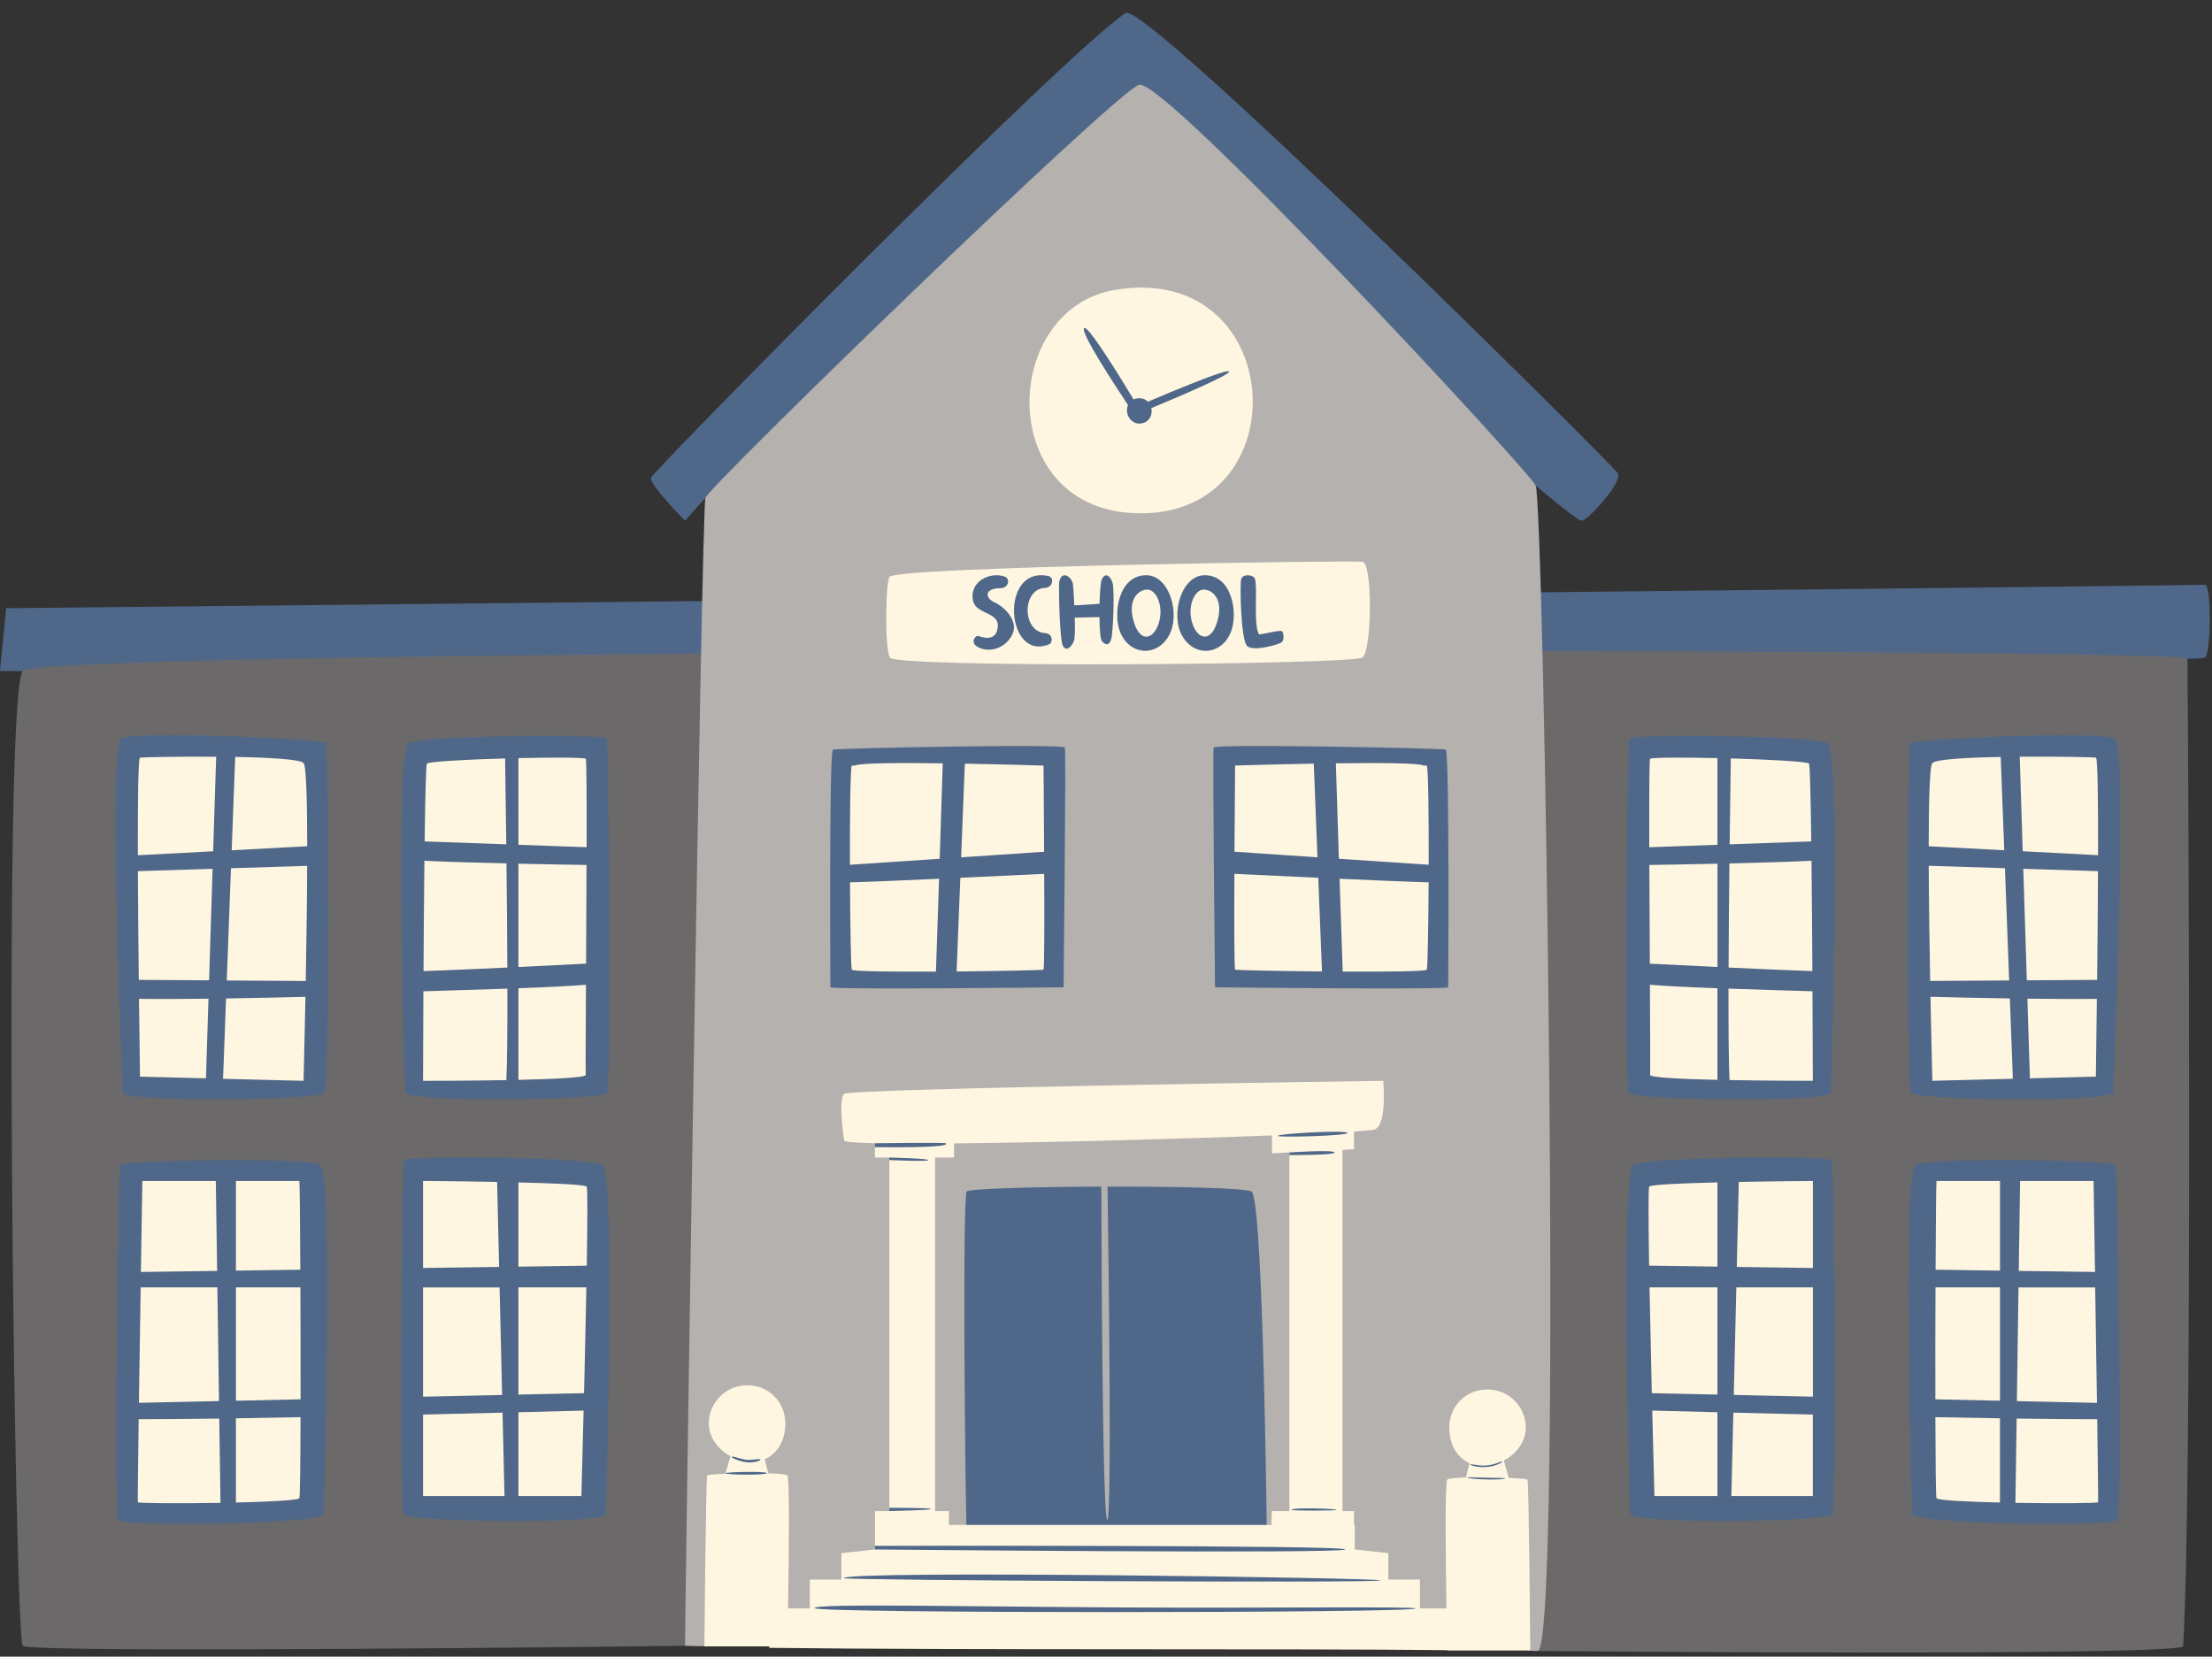 <?xml version="1.0" encoding="UTF-8" standalone="no"?><svg xmlns="http://www.w3.org/2000/svg" xmlns:xlink="http://www.w3.org/1999/xlink" fill="#000000" height="374.9" preserveAspectRatio="xMidYMid meet" version="1" viewBox="0.0 -2.9 500.5 374.9" width="500.5" zoomAndPan="magnify"><rect x="0.0" y="-2.9" width="500.5" height="374.9" fill="#333333" stroke="none"/><g id="change1_1"><path d="M5.15,148.94H0l1.4-14.2c0,0,495.76-5.04,497.44-5.32s1.4,16.24,0,16.52c-1.4,0.28-3.91,0.21-3.91,0.21 S414.86,243.38,339,244.34C263.14,245.31,5.15,148.94,5.15,148.94z M366.04,104.18c-1.25-2-107.11-107.11-111.36-104.12 c-14.23,9.49-106.86,103.62-107.36,105.12c-0.5,1.5,7.66,9.74,7.66,9.74l4.63-5.15l187.86-2.78c0,0,9.08,7.68,10.33,7.93 C359.05,115.17,367.29,106.18,366.04,104.18z" fill="#4f6889"/></g><g id="change2_1"><path d="M154.99,369.54c0,0-148,1.84-149.84,0s-4.68-215.26,0-220.61s486.45-5.47,489.79-2.8 c0.23,23.08,1.13,189.87-0.98,223.56c-4.01,2.28-146.27,1.02-146.27,1.02S174.54,338.48,154.99,369.54z" fill="#6b6969"/></g><g id="change3_1"><path d="M154.99,369.54c-0.06-2.27,3.7-257,4.63-259.78c0.93-2.78,92.54-91.62,98.09-93.47 c5.55-1.85,87.91,86.99,89.76,90.69c1.85,3.7,6.13,260.16,0.58,263.64c-1.56,0.62-7.91-1.89-14.8-1.98 c-32.65-0.46-92.67-12.57-156.53,1.06C167.67,369.58,160.76,369.76,154.99,369.54z" fill="#b4b1ae"/></g><g id="change1_2"><path d="M250.53,265.63c-0.41,0-0.81,0-1.22,0C249.71,265.63,250.12,265.63,250.53,265.63z M283.18,266.74 c-1.34-0.8-17.02-1.14-32.58-1.11c0.23,16.27,1.01,75.8-0.06,75.44c-1.12-0.37-1.31-63.34-1.34-75.44 c-15.24,0.05-29.94,0.45-30.46,1.1c-0.99,1.23-0.38,64.2-0.07,75.8c22.54,0.3,46.82,0.38,67.96,0.21 C286.41,326.75,285.5,268.13,283.18,266.74z M187.89,220.52c1.19,0.59,52.76,0,52.76,0s0.59-53.36,0.3-54.25 c-0.3-0.89-51.6,0.17-52.49,0.46S187.89,220.52,187.89,220.52z M327.11,166.73c-0.89-0.3-52.19-1.35-52.49-0.46 c-0.3,0.89,0.3,54.25,0.3,54.25s51.58,0.59,52.76,0C327.69,220.52,328,167.03,327.11,166.73z M368.83,339.86 c2.71,2.24,44.5,1.57,45.66,0c1.16-1.57,0.39-79.11,0-80.2s-41.79-0.73-44.89,1.02C366.51,262.45,368.83,339.86,368.83,339.86z M432.68,339.86c2.71,2.24,45.27,2.79,46.43,1.21c1.16-1.57,0-79.24-0.39-80.32c-0.39-1.09-42.18-1.82-45.27-0.06 C430.36,262.45,432.68,339.86,432.68,339.86z M478.47,164.23c-3.1-1.76-46.01,0.03-46.4,1.12c-0.39,1.09-0.77,77.54,0.39,79.11 s42.95,2.24,45.66,0C478.12,244.45,481.57,165.98,478.47,164.23z M413.5,165.28c-3.1-1.76-44.5-2.11-44.89-1.02 c-0.39,1.09-1.16,78.62,0,80.2s42.95,2.24,45.66,0C414.27,244.45,416.59,167.04,413.5,165.28z M136.3,260.69 c-3.1-1.76-44.5-2.11-44.89-1.02c-0.39,1.09-1.16,78.62,0,80.2c1.16,1.57,42.95,2.24,45.66,0 C137.07,339.86,139.4,262.45,136.3,260.69z M72.46,260.69c-3.1-1.76-44.89-1.02-45.27,0.06s-1.55,78.75-0.39,80.32 c1.16,1.57,43.72,1.02,46.43-1.21C73.23,339.86,75.55,262.45,72.46,260.69z M27.79,244.45c2.71,2.24,44.5,1.57,45.66,0 c1.16-1.57,0.77-78.03,0.39-79.11c-0.39-1.09-43.3-2.88-46.4-1.12S27.79,244.45,27.79,244.45z M91.64,244.45 c2.71,2.24,44.5,1.57,45.66,0s0.39-79.11,0-80.2c-0.39-1.09-41.79-0.73-44.89,1.02C89.32,167.04,91.64,244.45,91.64,244.45z" fill="#4f6889"/></g><g id="change4_1"><path d="M388.6,220.74v20.73c-8.08-0.18-15.32-0.52-15.24-1.14c0.06-0.49,0.02-9.2-0.04-20.39 C376.77,220.25,382.42,220.51,388.6,220.74z M388.6,192.55c-6.73,0.15-12.8,0.25-15.41,0.29c0.02,7.18,0.07,15.08,0.11,22.33 c3.46,0.18,9.15,0.46,15.31,0.76V192.55z M388.6,188.27v-19.61c-7.56-0.17-14.47-0.17-15.24,0.14c-0.18,0.07-0.21,8.75-0.19,20.03 L388.6,188.27z M259.91,113.21c34.37-1.75,30.53-57.01-7.71-50.49C225.55,67.27,225.14,114.98,259.91,113.21z M201.34,145.9 c-1.24-2.43-0.94-17.68,0-18.33c3.21-2.22,104.65-3.71,106.95-3.34c2.31,0.37,2.14,20.02,0,21.66S202.57,148.33,201.34,145.9z M341.39,331.55c-0.35-1.17-0.82-2.82-1.13-3.92c2.83-1.51,4.98-4.27,4.98-7.44c0-4.78-3.88-8.66-8.66-8.66 c-5.03,0-8.66,3.88-8.66,8.66c0,3.64,1.67,6.75,4.58,8.03l-0.81,3.22c-2.29,0.07-4,0.22-4.24,0.5c-0.53,0.63-0.34,17.89-0.17,29.14 h-6v-6.53h-7.14v-5.98l-7.6-0.83v-5.55h-0.17v-3.14h-2.6v-81.74l2.6-0.13v-4.02c2.74-0.18,4.42-0.34,4.73-0.48 c2.82-1.27,1.88-10.99,1.88-10.99s-120.58,1.69-121.99,2.96c-1.41,1.27,0,10.57,0,10.57c0.14,0.31,2.7,0.5,6.98,0.59v3.24h3.26 c0,17.22,0,60.79,0,80h-3.26v3.14v5.55l-7.6,0.83v5.98h-7.14v6.53h-4.92c0.18-11.2,0.39-29.42-0.15-30.07 c-0.24-0.29-2-0.44-4.33-0.51l-0.8-3.19c2.96-1.26,4.67-4.39,4.67-8.07c0-4.78-3.63-8.66-8.66-8.66c-4.78,0-8.66,3.88-8.66,8.66 c0,3.14,2.1,5.88,4.89,7.39c-0.31,1.1-0.79,2.78-1.15,3.97c-2.32,0.1-4.02,0.25-4.11,0.39c-0.31,0.47-0.63,38.68-0.63,38.68h14.68 v0.33c43.98,0.56,119.17,0.14,153.41,0.53c0,0.03,0,0.07,0,0.07h18.78c0,0-0.32-38.21-0.63-38.68 C345.5,331.8,343.76,331.65,341.39,331.55z M291.74,339.05h-3.95c0,0-0.09,1.63-0.11,3.14h-72.96v-3.14h-3.14v-80h4.3v-3.2 c21.14-0.2,51.24-1,71.92-1.8v4.04l3.95-0.19V339.05z M192.31,192.79c-0.03-11.04,0.08-21.89,0.43-22.44h0.73 c0.94-0.6,10.19-0.64,19.84-0.51c-0.12,3.74-0.4,12.47-0.69,21.6L192.31,192.79z M236.11,170.35c0,0,0.09,9.27,0.14,19.5 l-18.78,1.26l0.84-21.19C227.68,170.08,236.11,170.35,236.11,170.35z M192.74,216.53c-0.19-0.41-0.36-9.65-0.41-19.76 c3.04-0.06,11.18-0.4,20.15-0.81c-0.28,8.64-0.56,16.94-0.71,21.01C201.98,217.02,192.93,216.94,192.74,216.53z M217.29,195.74 c6.9-0.32,13.84-0.64,18.98-0.89c0.05,11,0.04,21.56-0.17,21.68c-0.2,0.11-9.64,0.32-19.65,0.41L217.29,195.74z M302.26,169.84 c9.65-0.13,18.91-0.08,19.84,0.51h0.73c0.35,0.56,0.46,11.4,0.43,22.44l-20.32-1.36C302.65,182.31,302.38,173.58,302.26,169.84z M297.26,169.91l0.84,21.19l-18.78-1.26c0.06-10.23,0.14-19.5,0.14-19.5S287.89,170.08,297.26,169.91z M303.81,216.97 c-0.15-4.07-0.43-12.37-0.71-21.01c8.97,0.4,17.11,0.75,20.15,0.81c-0.06,10.11-0.22,19.35-0.41,19.76 C322.64,216.94,313.59,217.02,303.81,216.97z M279.3,194.85c5.14,0.25,12.08,0.57,18.98,0.89l0.84,21.2 c-10.02-0.09-19.45-0.3-19.65-0.41C279.26,216.41,279.25,205.85,279.3,194.85z M457.67,189.73L457,168.34 c8.53-0.06,16.69,0.11,17.23,0.2c0.41,0.07,0.52,9.8,0.49,22.09L457.67,189.73z M474.51,218.84l-15.91,0.1l-0.8-25.23l16.9,0.53 C474.67,202.29,474.59,211.09,474.51,218.84z M458.73,223.1c5.82,0.07,11.42,0.1,15.72,0.04c-0.12,10.13-0.23,17.6-0.23,17.6 l-14.92,0.38L458.73,223.1z M453.49,189.51l-17.09-0.91c0.01-10.31,0.22-18.18,0.83-18.82c0.82-0.86,7.79-1.25,15.46-1.38 L453.49,189.51z M454.76,223.05l0.68,18.17l-18.21,0.46c0,0-0.22-8.17-0.43-19.01C441.77,222.8,448.24,222.94,454.76,223.05z M454.6,218.97l-17.87,0.11c-0.15-8.29-0.29-17.69-0.32-26.05l17.24,0.54L454.6,218.97z M410.1,221.42 c0.06,11.45,0.08,20.26,0.08,20.26s-9.5,0.01-18.85-0.16c-0.19-3.94-0.24-11.64-0.23-20.7C397.77,221.06,404.77,221.26,410.1,221.42 z M410.08,216.86c-5.01-0.17-12.11-0.49-18.96-0.81c0.03-7.66,0.1-15.93,0.19-23.56c6.82-0.16,13.92-0.36,18.57-0.6 C409.97,199.78,410.03,208.74,410.08,216.86z M409.83,187.51l-18.47,0.66c0.1-8.18,0.2-15.26,0.26-19.44 c8.72,0.25,17.34,0.7,17.69,1.18C409.53,170.21,409.7,177.59,409.83,187.51z M474.03,284.94l-17.25-0.24l0.3-20.35h16.62 C473.7,264.35,473.85,273.31,474.03,284.94z M474.47,314.56l-18.12-0.39l0.37-25.73h17.35 C474.21,296.86,474.35,306.27,474.47,314.56z M474.72,337.05c-0.08,0.24-9.46,0.29-18.7,0.14l0.28-19.07 c7.23,0.1,13.56,0.16,18.23,0.15C474.67,328.9,474.77,336.9,474.72,337.05z M437.94,288.43h14.59v25.65l-14.62-0.32 C437.89,305.72,437.9,296.62,437.94,288.43z M438.17,264.35h14.36v20.29l-14.57-0.21C438.01,273.28,438.09,264.68,438.17,264.35z M437.91,317.8c5.05,0.1,9.98,0.19,14.61,0.26v19.06c-7.54-0.18-14.16-0.5-14.36-1C438.01,335.74,437.94,328.03,437.91,317.8z M393.43,264.57c8.64-0.17,16.76-0.22,16.76-0.22v19.69l-17.21-0.24L393.43,264.57z M392.87,288.43h17.32v24.73l-17.89-0.39 L392.87,288.43z M392.2,316.78c5.39,0.13,11.52,0.28,17.98,0.43v18.44h-18.43L392.2,316.78z M373.17,265.63 c0.31-0.46,7.49-0.76,15.43-0.96c0,4.34,0,11.22,0,19.06l-15.46-0.22C372.98,273.51,372.94,265.97,373.17,265.63z M373.23,288.43 h15.37c0,7.92,0,16.47,0,24.26l-14.85-0.32C373.57,304.67,373.38,296.11,373.23,288.43z M373.85,316.31 c2.82,0.07,8.04,0.21,14.75,0.38c0,8.13,0,15.05,0,18.96h-14.26C374.35,335.65,374.12,327.27,373.85,316.31z M31.19,190.64 c-0.03-12.29,0.08-22.02,0.49-22.09c0.54-0.09,8.7-0.27,17.23-0.2l-0.68,21.39L31.19,190.64z M47.31,218.94l-15.91-0.1 c-0.09-7.76-0.16-16.55-0.2-24.6l16.9-0.53L47.31,218.94z M31.45,223.14c4.3,0.06,9.91,0.04,15.72-0.04l-0.57,18.02l-14.92-0.38 C31.69,240.74,31.57,233.27,31.45,223.14z M68.68,169.78c0.61,0.64,0.82,8.51,0.83,18.82l-17.09,0.91l0.8-21.12 C60.89,168.53,67.86,168.91,68.68,169.78z M51.15,223.05c6.51-0.1,12.99-0.25,17.96-0.37c-0.21,10.84-0.43,19.01-0.43,19.01 l-18.21-0.46L51.15,223.05z M52.26,193.58l17.24-0.54c-0.03,8.35-0.17,17.75-0.32,26.05l-17.87-0.11L52.26,193.58z M114.8,220.83 c0.02,9.05-0.04,16.76-0.23,20.7c-9.35,0.17-18.85,0.16-18.85,0.16s0.02-8.81,0.08-20.26C101.14,221.26,108.14,221.06,114.8,220.83z M114.79,216.05c-6.85,0.32-13.95,0.64-18.96,0.81c0.05-8.12,0.11-17.07,0.2-24.97c4.65,0.24,11.76,0.44,18.57,0.6 C114.68,200.11,114.76,208.39,114.79,216.05z M114.55,188.17l-18.47-0.66c0.13-9.92,0.3-17.3,0.52-17.6 c0.35-0.47,8.97-0.93,17.69-1.18C114.36,172.92,114.46,179.99,114.55,188.17z M117.3,241.47v-20.73c6.18-0.23,11.84-0.49,15.28-0.8 c-0.06,11.19-0.1,19.9-0.04,20.39C132.62,240.96,125.38,241.29,117.3,241.47z M132.61,215.17c-3.46,0.18-9.15,0.46-15.31,0.76 v-23.38c6.73,0.15,12.8,0.25,15.41,0.29C132.69,200.02,132.65,207.92,132.61,215.17z M132.73,188.82l-15.43-0.55v-19.61 c7.56-0.17,14.47-0.17,15.24,0.14C132.72,168.87,132.76,177.54,132.73,188.82z M48.83,264.35l0.3,20.35l-17.25,0.24 c0.18-11.63,0.33-20.59,0.33-20.59H48.83z M31.83,288.43h17.35l0.37,25.73l-18.12,0.39C31.55,306.27,31.7,296.86,31.83,288.43z M49.61,318.12l0.28,19.07c-9.24,0.16-18.62,0.1-18.7-0.14c-0.05-0.15,0.04-8.15,0.19-18.79C36.06,318.28,42.38,318.22,49.61,318.12 z M67.97,288.43c0.03,8.19,0.05,17.29,0.04,25.33l-14.62,0.32v-25.65H67.97z M67.74,264.35c0.08,0.32,0.16,8.93,0.21,20.08 l-14.57,0.21v-20.29H67.74z M53.39,318.06c4.63-0.07,9.56-0.16,14.61-0.26c-0.03,10.23-0.11,17.93-0.26,18.32 c-0.2,0.5-6.81,0.82-14.36,1V318.06z M112.93,283.8l-17.21,0.24v-19.69c0,0,8.12,0.05,16.76,0.22L112.93,283.8z M113.61,312.78 l-17.89,0.39v-24.73h17.32L113.61,312.78z M113.71,316.78l0.44,18.87H95.72v-18.44C102.19,317.06,108.32,316.91,113.71,316.78z M132.74,265.63c0.23,0.34,0.19,7.88,0.02,17.89l-15.46,0.22c0-7.85,0-14.72,0-19.06C125.25,264.87,132.43,265.17,132.74,265.63z M117.3,288.43h15.37c-0.14,7.67-0.34,16.23-0.52,23.94l-14.85,0.32C117.3,304.91,117.3,296.36,117.3,288.43z M117.3,316.69 c6.71-0.17,11.93-0.3,14.75-0.38c-0.27,10.96-0.5,19.34-0.5,19.34H117.3C117.3,331.74,117.3,324.81,117.3,316.69z" fill="#fff6e1"/></g><g id="change1_3"><path d="M255.23,88.77c-3.28-4.94-10.73-16.36-9.95-17.41c0.77-1.02,8.53,11.67,11.21,16.13 c0.36-0.17,0.79-0.27,1.29-0.27c0.84-0.01,1.5,0.31,1.96,0.78c5.36-2.28,18.1-7.61,18.35-6.81c0.23,0.74-11.39,5.69-17.58,8.27 c0.23,1.1-0.1,2.33-1.07,3c-0.72,0.49-1.77,0.66-2.61,0.32c-0.27-0.11-0.51-0.26-0.73-0.44C255.03,91.47,254.72,89.93,255.23,88.77z M213.97,255.81c-0.26-0.19-16.01,0-16.01,0v0.88C197.95,256.69,215.6,257,213.97,255.81z M201.21,259.05v0.57c0,0,9.05,0.38,8.83,0 C209.82,259.24,201.21,259.05,201.21,259.05z M304.91,253.47c-0.2-0.67-15.52,0.13-15.79,0.67 C288.9,254.57,305.11,254.14,304.91,253.47z M301.96,257.89c-0.2-0.66-10.22,0-10.22,0v0.6 C291.74,258.49,302.16,258.56,301.96,257.89z M302.39,338.77c0.06-0.25-9.63-0.61-10.18,0 C291.97,339.03,302.33,339.01,302.39,338.77z M201.21,339.05c0,0,9.39-0.19,9.44-0.47c0.06-0.28-9.44-0.28-9.44-0.28V339.05z M304.37,347.74c0.7-1.03-106.41-0.82-106.41-0.82v0.82C197.95,347.74,303.66,348.77,304.37,347.74z M312.35,354.75 c0.44-0.61-120.84-2.35-121.45-0.52C190.73,354.75,311.91,355.36,312.35,354.75z M253.8,360.86c-34.53-0.18-69.51-0.95-69.51,0.15 c0,1.25,135.55,1.13,135.99,0.09C320.49,360.59,287.36,361.04,253.8,360.86z M339.67,328.11c0.17-0.1,0.26-0.44,0-0.29 c-0.26,0.14-1.92,0.88-3.74,0.94c-1.81,0.06-3.44-0.53-3.24-0.23C333.7,329.23,337.26,329.5,339.67,328.11z M331.9,331.4 c0.03,0.04,0.09,0.07,0.18,0.1c1.29,0.45,8.5,0.6,8.5,0.09L331.9,331.4z M172,327.55c0.39-0.54-1.41-0.02-2.84-0.08 c-1.42-0.06-3.81-1.15-3.58-0.57C165.82,327.14,169.23,328.86,172,327.55z M164.15,330.48c-0.12,0.4,9.23,0.49,9.38,0 C173.68,329.99,164.24,330.2,164.15,330.48z M225.75,139.11c-0.46,3.5-3.82,2.07-4.42,1.89c-0.6-0.18-2.24,1.75,0.5,2.79 c2.73,1.04,6.02-0.37,7.3-3.28c1.28-2.91-1.82-6.12-4.18-7.13c-2.34-1.17-1.89-3.14,1.19-3.17c1.94,0.11,2.54-1.87,1.35-2.58 c-3.38-1.3-8.42,1.03-7.27,5.67C221.18,136.2,226.22,135.61,225.75,139.11z M243.04,142c0.19-0.57,0.21-2.73,0.14-5.13l5.59-0.12 c0.03,2.65,0.2,4.99,0.54,5.41c0.8,0.99,1.71,1.1,2.14-0.5c0.43-1.6,0.76-11.17,0.28-12.68c-0.48-1.51-1.59-2.49-2.42-0.8 c-0.27,0.55-0.46,2.92-0.52,5.55c-1.64,0.1-4.43,0.34-5.71,0.35c-0.11-2.43-0.25-4.55-0.32-4.9c-0.28-1.5-2.52-3.17-3.09-0.43 c-0.16,0.75,0.05,12.99,0.83,14.5C241.29,144.73,242.57,143.36,243.04,142z M259.41,127.27c5.26,0.05,7.8,8.99,5.01,13.79 c-2.8,4.8-8.82,4.29-10.94-0.85C251.75,136.03,253.08,127.22,259.41,127.27z M256.66,138.19c1.52,4.53,4.48,3.45,5.56-0.19 c1.08-3.64-0.47-7.02-2.21-7.42C258.27,130.16,254.66,132.2,256.66,138.19z M278.47,140.21c-2.12,5.15-8.14,5.66-10.94,0.85 c-2.8-4.8-0.25-13.75,5.01-13.79C278.87,127.22,280.2,136.03,278.47,140.21z M271.94,130.57c-1.74,0.41-3.29,3.78-2.21,7.42 c1.08,3.64,4.04,4.72,5.56,0.19C277.29,132.2,273.68,130.16,271.94,130.57z M289.94,142.48c0.71-0.51,0.54-2.15,0.11-2.53 c-0.44-0.38-4.89,0.86-5.2,0.69c-1.3-2.35-0.23-10.7-0.91-12.58c-0.34-0.94-2.73-1.16-3.1,0.06c-0.34,1.1-0.1,13.99,1.38,15.22 C283.69,144.57,289.23,142.99,289.94,142.48z M237.57,142.82c0.78-0.81,0.46-2.47-1.33-2.47c-5.04-0.61-5-10.11,0.35-10.22 c0.41-0.01,1.04-0.37,1.23-0.73c0.39-0.75,0.37-1.58-0.48-1.92C225.99,124.88,227.56,147.25,237.57,142.82z" fill="#4f6889"/></g></svg>